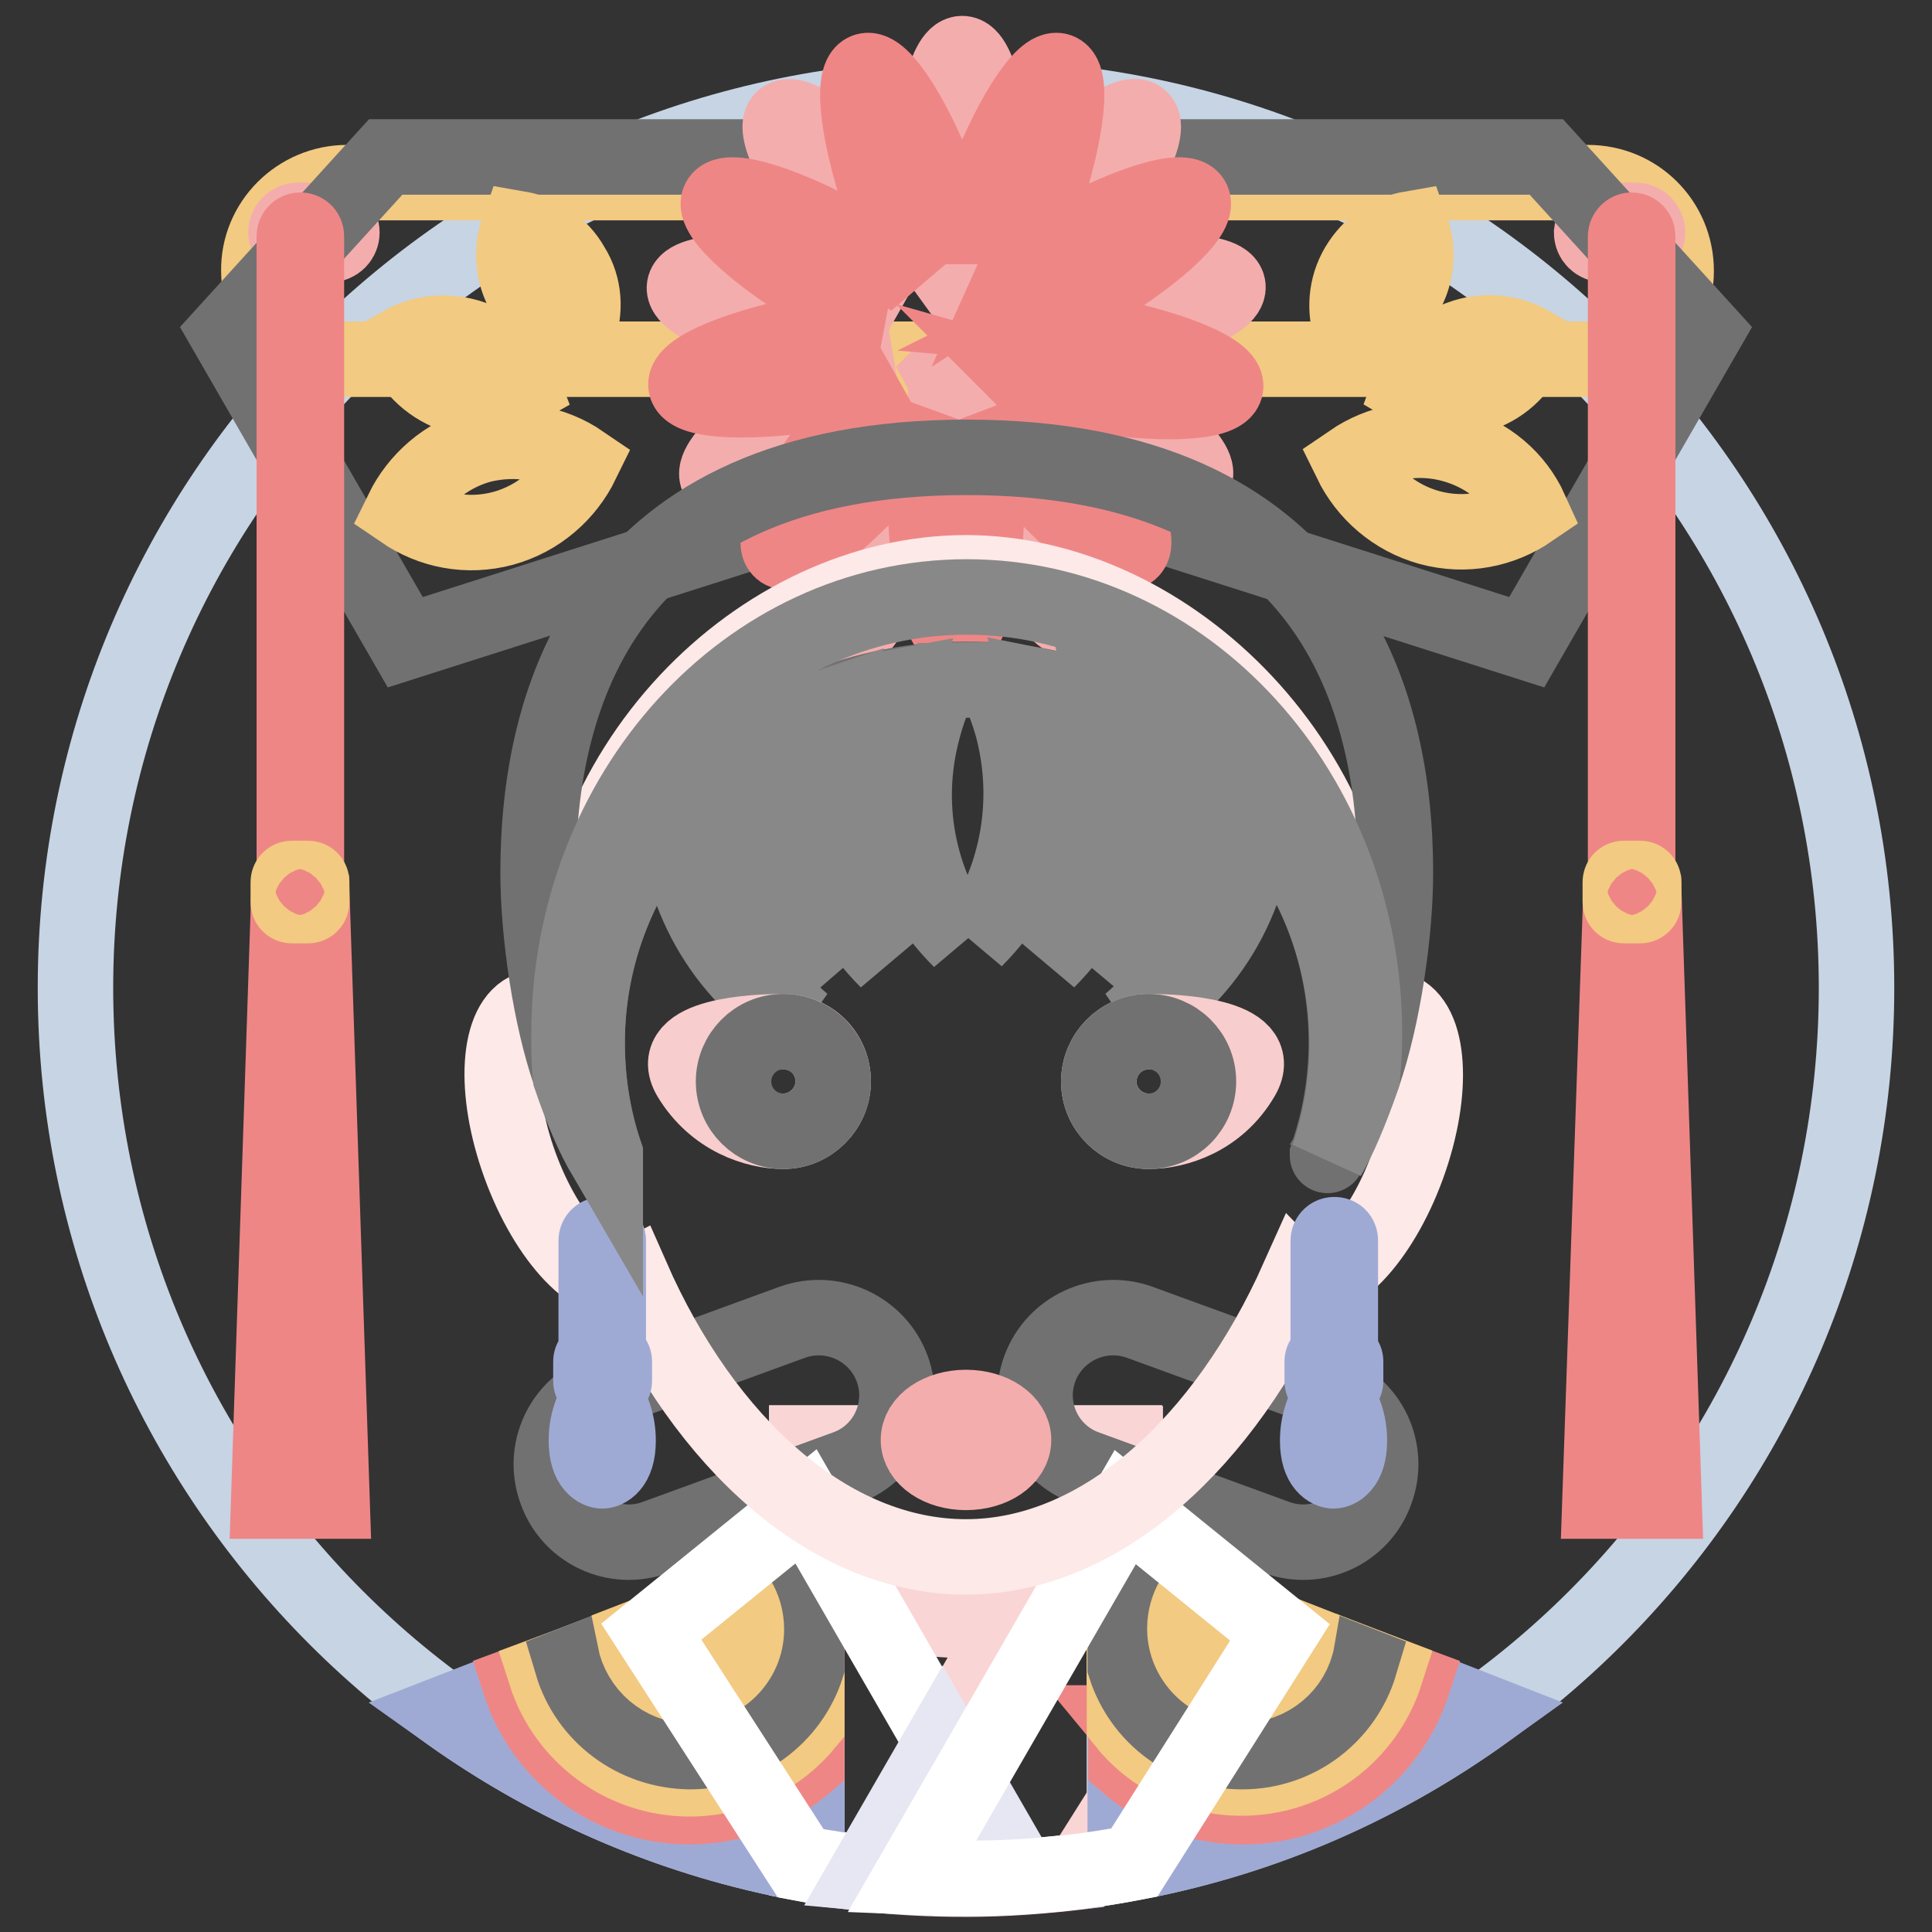 <?xml version="1.0" encoding="utf-8"?>
<!-- Svg Vector Icons : http://www.onlinewebfonts.com/icon -->
<!DOCTYPE svg PUBLIC "-//W3C//DTD SVG 1.1//EN" "http://www.w3.org/Graphics/SVG/1.1/DTD/svg11.dtd">
<svg version="1.1" xmlns="http://www.w3.org/2000/svg" xmlns:xlink="http://www.w3.org/1999/xlink" x="0px" y="0px" viewBox="0 0 256 256" enable-background="new 0 0 256 256" xml:space="preserve">
<rect x="0" y="0" width="256" height="256" fill="#333333" stroke="none"/>
<g> <path stroke-width="10" fill-opacity="0" stroke="#c7d4e4"  d="M10,130.9c0,65.2,52.8,118,118,118c65.2,0,118-52.8,118-118c0-65.2-52.8-118-118-118 C62.8,12.9,10,65.7,10,130.9z"/> <path stroke-width="10" fill-opacity="0" stroke="#fce9e8"  d="M149.1,247c-6.8,1.2-13.9,1.9-21.1,1.9c-7.2,0-14.2-0.6-21.1-1.9v-55.8h42.1V247z"/> <path stroke-width="10" fill-opacity="0" stroke="#fad5d5"  d="M134.5,214.1c-2.1,0.4-4.3,0.6-6.6,0.6c-8.8,0-16.5-2.9-20.9-7.2v-16.2h42.1v47.5l-5.8,9.2 c-5,0.6-10.1,1-15.2,1c-4.5,0-8.9-0.2-13.2-0.7L134.5,214.1z"/> <path stroke-width="10" fill-opacity="0" stroke="#9faad4"  d="M59.3,226.9l47.6-18.5V247C89.4,243.9,73.2,236.8,59.3,226.9z M196.7,226.9c-14.2,10.2-30.4,17.1-47.6,20.1 v-38.7L196.7,226.9z"/> <path stroke-width="10" fill-opacity="0" stroke="#ef8686"  d="M106.9,228.3v5.3c-4.2,3.6-9.6,5.8-15.5,5.8c-10.5,0-19.4-6.8-22.5-16.3l3.5-1.3 c2.6,8.1,10.1,13.9,19.1,13.9C97.7,235.7,103.3,232.8,106.9,228.3z M149.1,228.3c3.7,4.5,9.3,7.4,15.5,7.4 c8.9,0,16.5-5.8,19.1-13.9l3.5,1.3c-3.1,9.4-12,16.3-22.5,16.3c-6,0-11.4-2.2-15.5-5.8V228.3z"/> <path stroke-width="10" fill-opacity="0" stroke="#f2ca81"  d="M106.9,220.7v7.6c-3.7,4.5-9.3,7.4-15.5,7.4c-8.9,0-16.5-5.8-19.1-13.9l3.5-1.3c2,6.7,8.2,11.6,15.6,11.6 C98.7,232,104.8,227.3,106.9,220.7z M106.9,210.7c-0.2-0.7-0.5-1.4-0.8-2l0.8-0.3V210.7z M149.1,220.7c2.1,6.6,8.3,11.3,15.5,11.3 c7.4,0,13.6-4.9,15.6-11.6l3.4,1.3c-2.6,8.1-10.1,13.9-19.1,13.9c-6.3,0-11.9-2.9-15.5-7.4V220.7L149.1,220.7z M149.1,210.7v-2.3 l0.8,0.3C149.6,209.3,149.3,210,149.1,210.7L149.1,210.7z"/> <path stroke-width="10" fill-opacity="0" stroke="#717171"  d="M75.8,220.5l30.3-11.8c0.3,0.7,0.6,1.3,0.8,2v10.1c-2.1,6.6-8.3,11.3-15.5,11.3 C84,232,77.8,227.2,75.8,220.5z M180.2,220.5c-2,6.7-8.2,11.6-15.6,11.6c-7.3,0-13.4-4.7-15.5-11.3v-10.1c0.2-0.7,0.5-1.4,0.8-2 L180.2,220.5L180.2,220.5z"/> <path stroke-width="10" fill-opacity="0" stroke="#f2ca81"  d="M84.1,217.2l13.7-5.3c0.7,1.2,1.1,2.5,1.1,4c0,4.1-3.4,7.5-7.5,7.5C87.8,223.3,84.8,220.7,84.1,217.2z  M171.9,217.2c-0.6,3.5-3.7,6.1-7.4,6.1c-4.1,0-7.5-3.4-7.5-7.5c0-1.5,0.4-2.8,1.1-4L171.9,217.2z"/> <path stroke-width="10" fill-opacity="0" stroke="#717171"  d="M151,175.2l25.2,9.2c5.3,1.9,8.1,7.8,6.1,13.2c-1.9,5.3-7.8,8.1-13.2,6.1l-25.2-9.2 c-5.3-1.9-8.1-7.8-6.1-13.2C139.8,176,145.7,173.3,151,175.2z M105,175.2l-25.2,9.2c-5.3,1.9-8.1,7.8-6.1,13.2 c1.9,5.3,7.8,8.1,13.2,6.1l25.2-9.2c5.3-1.9,8.1-7.8,6.1-13.2C116.2,176,110.3,173.3,105,175.2z"/> <path stroke-width="10" fill-opacity="0" stroke="#ffffff"  d="M124.9,248.9c-6.4-0.2-12.6-0.8-18.8-2l-19.8-30.7l20.5-16.6l25.8,44.7L124.9,248.9z"/> <path stroke-width="10" fill-opacity="0" stroke="#e7e7f3"  d="M114.8,248.2l10.1-17.5l7.9,13.7l-7.8,4.5C121.5,248.8,118.1,248.5,114.8,248.2z"/> <path stroke-width="10" fill-opacity="0" stroke="#ffffff"  d="M150.3,246.8c-7.2,1.4-14.6,2.1-22.3,2.1c-2.4,0-4.8-0.1-7.2-0.2l28.3-49l20.5,16.6L150.3,246.8z"/> <path stroke-width="10" fill-opacity="0" stroke="#f2ca81"  d="M46,24.2h164.4c6.5,0,11.7,5.2,11.7,11.7c0,6.5-5.2,11.7-11.7,11.7H46c-6.5,0-11.7-5.2-11.7-11.7 C34.2,29.5,39.5,24.2,46,24.2z"/> <path stroke-width="10" fill-opacity="0" stroke="#f4adad"  d="M212.5,29.2h4.2c0.9,0,1.6,0.7,1.6,1.6c0,0.9-0.7,1.6-1.6,1.6h-4.2c-0.9,0-1.6-0.7-1.6-1.6 C211,29.9,211.7,29.2,212.5,29.2z M39.5,29.2h4.2c0.9,0,1.6,0.7,1.6,1.6c0,0.9-0.7,1.6-1.6,1.6h-4.2c-0.9,0-1.6-0.7-1.6-1.6 C37.9,29.9,38.6,29.2,39.5,29.2z"/> <path stroke-width="10" fill-opacity="0" stroke="#717171"  d="M51.1,20.8h153.8L226,44l-23.7,41.1L128,61.4L53.7,85.1L30,44L51.1,20.8z"/> <path stroke-width="10" fill-opacity="0" stroke="#ef8686"  d="M216.2,30.5c0.4,0,0.8,0.3,0.8,0.8v86.4c0,0.4-0.3,0.8-0.8,0.8c-0.4,0-0.8-0.3-0.8-0.8V31.3 C215.4,30.9,215.8,30.5,216.2,30.5z M214.7,120.9h3.2l2.6,78H212L214.7,120.9z M39.8,30.5c0.4,0,0.8,0.3,0.8,0.8v86.4 c0,0.4-0.3,0.8-0.8,0.8c-0.4,0-0.8-0.3-0.8-0.8V31.3C39,30.9,39.3,30.5,39.8,30.5z M38.2,120.9h3.2l2.6,78h-8.4L38.2,120.9z"/> <path stroke-width="10" fill-opacity="0" stroke="#f2ca81"  d="M215.2,116.4h2.1c0.3,0,0.5,0.2,0.5,0.5v2.6c0,0.3-0.2,0.5-0.5,0.5h-2.1c-0.3,0-0.5-0.2-0.5-0.5v-2.6 C214.7,116.6,214.9,116.4,215.2,116.4z M38.7,116.4h2.1c0.3,0,0.5,0.2,0.5,0.5v2.6c0,0.3-0.2,0.5-0.5,0.5h-2.1 c-0.3,0-0.5-0.2-0.5-0.5v-2.6C38.2,116.6,38.4,116.4,38.7,116.4z M179,61.2c3.8-2.6,8.6-3.6,13.4-2.3c4.8,1.3,8.5,4.5,10.4,8.7 c-3.8,2.6-8.6,3.6-13.4,2.3C184.7,68.6,181,65.3,179,61.2z M186.8,51.4c1.1-3,3.5-5.5,6.7-6.6c3.2-1.2,6.6-0.8,9.4,0.8 c-1.1,3-3.5,5.5-6.7,6.6C193,53.4,189.5,53,186.8,51.4z M69.3,51.4c-2.8,1.6-6.2,1.9-9.4,0.8c-3.2-1.2-5.6-3.7-6.7-6.6 c2.8-1.6,6.2-1.9,9.4-0.8C65.8,46,68.2,48.5,69.3,51.4z M76.6,44c-2.9-0.5-5.6-2.3-7.1-5c-1.6-2.7-1.8-5.9-0.8-8.7 c2.9,0.5,5.6,2.3,7.1,5C77.5,38,77.6,41.2,76.6,44z M179.1,44c-1-2.8-0.8-6,0.8-8.7c1.6-2.7,4.2-4.5,7.1-5c1,2.8,0.8,6-0.8,8.7 C184.7,41.7,182,43.5,179.1,44z M77.1,61.3c-2,4.1-5.7,7.4-10.4,8.7c-4.8,1.3-9.6,0.3-13.4-2.3c2-4.1,5.7-7.4,10.4-8.7 C68.5,57.8,73.3,58.7,77.1,61.3z"/> <path stroke-width="10" fill-opacity="0" stroke="#f4adad"  d="M126.7,47.6c-0.5,0.6-1.1,1.2-1.8,1.9c1.2,2.2-0.1,10-3.3,18.8c-3.6,9.9-8.3,17.3-10.4,16.5 c-2.1-0.8-0.9-9.5,2.7-19.4c1.7-4.6,3.6-8.6,5.3-11.6c-1.7,1.2-3.5,2.3-5.5,3.5c-9.1,5.3-17.5,8-18.6,6c-1.1-2,5.3-7.8,14.5-13.1 c2.6-1.5,5.1-2.8,7.4-3.8c-2.5-0.2-5.3-0.5-8.2-1.1c-10.4-1.8-18.5-5.1-18.1-7.3c0.4-2.2,9.1-2.6,19.5-0.7c3.2,0.6,6.2,1.3,8.7,2 c-1.9-1.8-3.9-4-5.9-6.3c-6.8-8.1-11-15.9-9.2-17.3s8.6,3.9,15.4,12c1.7,2,3.2,4,4.5,5.8c-0.2-2.3-0.3-4.7-0.3-7.3 c0-10.6,1.8-19.1,4.1-19.1s4.1,8.6,4.1,19.1c0,2.6-0.1,5-0.3,7.2c1.3-1.8,2.7-3.7,4.4-5.7c6.8-8.1,13.7-13.5,15.4-12 s-2.3,9.2-9.1,17.3c-1.7,2.1-3.5,4-5.2,5.6c2-0.5,4.1-1,6.4-1.4c10.4-1.8,19.1-1.5,19.5,0.7c0.4,2.2-7.7,5.5-18.1,7.3 c-2.9,0.5-5.7,0.9-8.2,1.1c2.3,1,4.8,2.3,7.4,3.8c9.1,5.3,15.6,11.1,14.5,13.1c-1.1,2-9.5-0.7-18.6-6c-1.1-0.6-2.2-1.3-3.2-1.9 c1.1,2.2,2.1,4.7,3.1,7.4c3.6,9.9,4.8,18.6,2.7,19.4c-2.1,0.8-6.8-6.6-10.4-16.5c-2.5-6.8-3.8-13-3.7-16.5 C127.5,48.6,127.1,48.1,126.7,47.6L126.7,47.6z"/> <path stroke-width="10" fill-opacity="0" stroke="#ef8686"  d="M123.1,55.4c-1.2,1.8-2.7,3.6-4.2,5.5c-6.8,8.1-13.7,13.5-15.4,12s2.3-9.2,9.1-17.3c1.7-2,3.3-3.8,5-5.4 c-2.2,0.6-4.6,1.1-7.2,1.6c-10.4,1.8-19.1,1.5-19.5-0.7c-0.4-2.2,7.7-5.5,18.1-7.3c2.5-0.4,4.9-0.8,7.1-0.9c-2-0.9-4.2-2.1-6.3-3.3 c-9.1-5.3-15.6-11.1-14.5-13.1c1.1-2,9.5,0.7,18.6,6c2.6,1.5,5,3.1,7.1,4.6c-1.2-2.4-2.4-5.3-3.6-8.3c-3.6-9.9-4.8-18.6-2.7-19.4 s6.8,6.6,10.4,16.5c1,2.8,1.8,5.5,2.4,7.9c0.6-2.4,1.4-5.1,2.4-7.9c3.6-9.9,8.3-17.3,10.4-16.5c2.1,0.8,0.9,9.5-2.7,19.4 c-0.8,2.3-1.8,4.5-2.7,6.5c1.4-0.9,2.9-1.9,4.5-2.8c9.1-5.3,17.5-8,18.6-6c1.1,2-5.3,7.8-14.5,13.1c-2.3,1.3-4.5,2.4-6.5,3.4 c2.3,0.2,4.7,0.5,7.3,1c10.4,1.8,18.5,5.1,18.1,7.3c-0.4,2.2-9.1,2.6-19.5,0.7c-2.5-0.4-4.9-1-7-1.6c1.6,1.6,3.2,3.3,4.8,5.3 c6.8,8.1,10.9,15.8,9.1,17.3s-8.6-3.9-15.4-12c-1.5-1.8-2.9-3.6-4.1-5.3c0.3,2.7,0.5,5.7,0.5,9c0,10.6-1.8,19.1-4.1,19.1 s-4.1-8.6-4.1-19.1C122.6,61.2,122.8,58.1,123.1,55.4L123.1,55.4z"/> <path stroke-width="10" fill-opacity="0" stroke="#fce9e8"  d="M75.4,135c-1.2-33.5,25.5-59.1,52.6-59.1c27,0,53.8,26,52.7,58.7c1.6-0.9,3.1-1.3,4.5-0.8 c4.3,1.6,4.9,10.8,1.3,20.7c-3.6,9.9-10,16.5-14.3,15c-0.1,0-0.2-0.1-0.2-0.1c-9.7,21.7-26.1,36.9-44,36.9c-18,0-34.6-15-44.3-37.1 c-0.2,0.1-0.3,0.2-0.5,0.2c-4.3,1.6-10.7-5.1-14.3-15c-3.6-9.9-3-19.1,1.3-20.7C71.7,133.2,73.5,133.7,75.4,135L75.4,135z"/> <path stroke-width="10" fill-opacity="0" stroke="#9faad4"  d="M177.5,179.9h0.3c0.3,0,0.5,0.2,0.5,0.5v2.6c0,0.3-0.2,0.5-0.5,0.5h-2.1c-0.3,0-0.5-0.2-0.5-0.5v-2.6 c0-0.3,0.2-0.5,0.5-0.5h0.3v-15.5c0-0.4,0.3-0.8,0.8-0.8s0.8,0.3,0.8,0.8V179.9z M176.7,194.9c-0.4,0-2.1-0.5-2.1-4 c0-2.3,0.7-4.4,2.1-6.3c1.4,1.9,2.1,4,2.1,6.3C178.8,194.4,177.1,194.9,176.7,194.9z M80.6,179.9h0.3c0.3,0,0.5,0.2,0.5,0.5v2.6 c0,0.3-0.2,0.5-0.5,0.5h-2.1c-0.3,0-0.5-0.2-0.5-0.5v-2.6c0-0.3,0.2-0.5,0.5-0.5H79v-15.5c0-0.4,0.3-0.8,0.8-0.8 c0.4,0,0.8,0.3,0.8,0.8V179.9z M79.8,194.9c-0.4,0-2.1-0.5-2.1-4c0-2.3,0.7-4.4,2.1-6.3c1.4,1.9,2.1,4,2.1,6.3 C81.9,194.4,80.2,194.9,79.8,194.9z"/> <path stroke-width="10" fill-opacity="0" stroke="#717171"  d="M175.9,153.1c1.6-4.7,2.5-9.7,2.5-15c0-26.6-22.5-48.1-50.3-48.1c-27.8,0-50.3,21.5-50.3,48.1 c0,5.1,0.8,10.1,2.4,14.8c0,0.1,0,0.2,0,0.3c-1.5-2.4-3.1-6.1-4.7-11c-2.5-7.2-4.2-18.3-4.2-26.6c0-22.8,8.6-55,56.8-55 c48.2,0,56.8,32.2,56.8,55c0,8.3-1.7,19.3-4.2,26.6C179,147,177.4,150.7,175.9,153.1C175.9,153.2,175.9,153.2,175.9,153.1z"/> <path stroke-width="10" fill-opacity="0" stroke="#888888"  d="M99.2,98.8c-1.3,0.9-2.6,1.9-3.9,2.9c-0.6,2.6-0.9,5.2-0.9,8c0,10.4,4.7,19.6,12,25.8 c-9.8-5.6-16.5-16.1-16.8-28.2c-7.3,8.3-11.8,19.1-11.8,30.9c0,5.1,0.8,10.1,2.4,14.8c0,0.1,0,0.2,0,0.3c-1.4-2.4-3-5.9-4.6-10.6 c-0.2-1.9-0.2-3.7-0.2-5.7c0-32,23.6-57.9,52.7-57.9c29.1,0,52.7,25.9,52.7,57.9c0,1.9-0.1,3.9-0.3,5.8c-1.6,4.6-3.1,8.1-4.5,10.5 v0c1.6-4.7,2.5-9.7,2.5-15c0-11.9-4.5-22.7-11.9-31.1c-0.3,12.1-7,22.7-16.9,28.3c7.3-6.2,12-15.4,12-25.8c0-2.8-0.3-5.5-1-8.1 c-1.2-1-2.5-1.9-3.9-2.8c2.8,11.7-1,23.5-9,31.5c5.5-7.9,7.6-18,4.9-28c-0.7-2.7-1.7-5.1-3-7.5c-0.8-0.4-1.7-0.7-2.5-1.1l0.3,1.1 c3.2,12-0.5,24.3-8.7,32.5c5.5-7.8,7.6-18,5-28c-0.7-2.8-1.8-5.3-3.1-7.7c-1-0.3-2.1-0.5-3.1-0.7c0.1,0.4,0.2,0.7,0.3,1.1 c3.2,12-0.5,24.3-8.7,32.5c5.5-7.8,7.6-18,5-28c-0.6-2.2-1.4-4.3-2.4-6.3c-1.2-0.1-2.3-0.1-3.5-0.1c-1.2,0-2.4,0.1-3.6,0.1 c-1,2-1.8,4.1-2.4,6.4c-2.7,10-0.6,20.1,5,28c-8.2-8.2-12-20.4-8.7-32.5c0.1-0.4,0.2-0.8,0.3-1.1c-1.1,0.2-2.2,0.4-3.2,0.7 c-1.3,2.3-2.3,4.9-3.1,7.6c-2.7,10-0.6,20.1,5,28c-8.2-8.2-12-20.4-8.7-32.5c0.1-0.3,0.2-0.7,0.3-1c-0.9,0.3-1.7,0.7-2.6,1.1 c-1.3,2.3-2.3,4.8-3,7.4c-2.7,10-0.6,20.1,5,28C100.2,122.3,96.5,110.5,99.2,98.8L99.2,98.8z"/> <path stroke-width="10" fill-opacity="0" stroke="#f8cdcd"  d="M152.2,149.9c-3.6,0-6.6-2.9-6.6-6.6c0-3.6,2.9-6.6,6.6-6.6c3.6,0,15.6,0.5,12.4,6 C161.4,148.2,155.9,149.9,152.2,149.9z M103.8,149.9c-3.6,0-9.1-1.7-12.4-7.2c-3.2-5.5,8.7-6,12.4-6c3.7,0,6.6,2.9,6.6,6.6 C110.4,146.9,107.4,149.9,103.8,149.9z"/> <path stroke-width="10" fill-opacity="0" stroke="#717171"  d="M152.2,149.9c-3.6,0-6.6-2.9-6.6-6.6c0-3.6,2.9-6.6,6.6-6.6c3.6,0,6.6,2.9,6.6,6.6 C158.8,146.9,155.9,149.9,152.2,149.9z M103.8,149.9c-3.6,0-6.6-2.9-6.6-6.6c0-3.6,2.9-6.6,6.6-6.6c3.6,0,6.6,2.9,6.6,6.6 C110.4,146.9,107.4,149.9,103.8,149.9z"/> <path stroke-width="10" fill-opacity="0" stroke="#f4adad"  d="M121.7,190.8c0,2.4,2.8,4.3,6.3,4.3s6.3-1.9,6.3-4.3s-2.8-4.3-6.3-4.3S121.7,188.4,121.7,190.8z"/></g>
</svg>